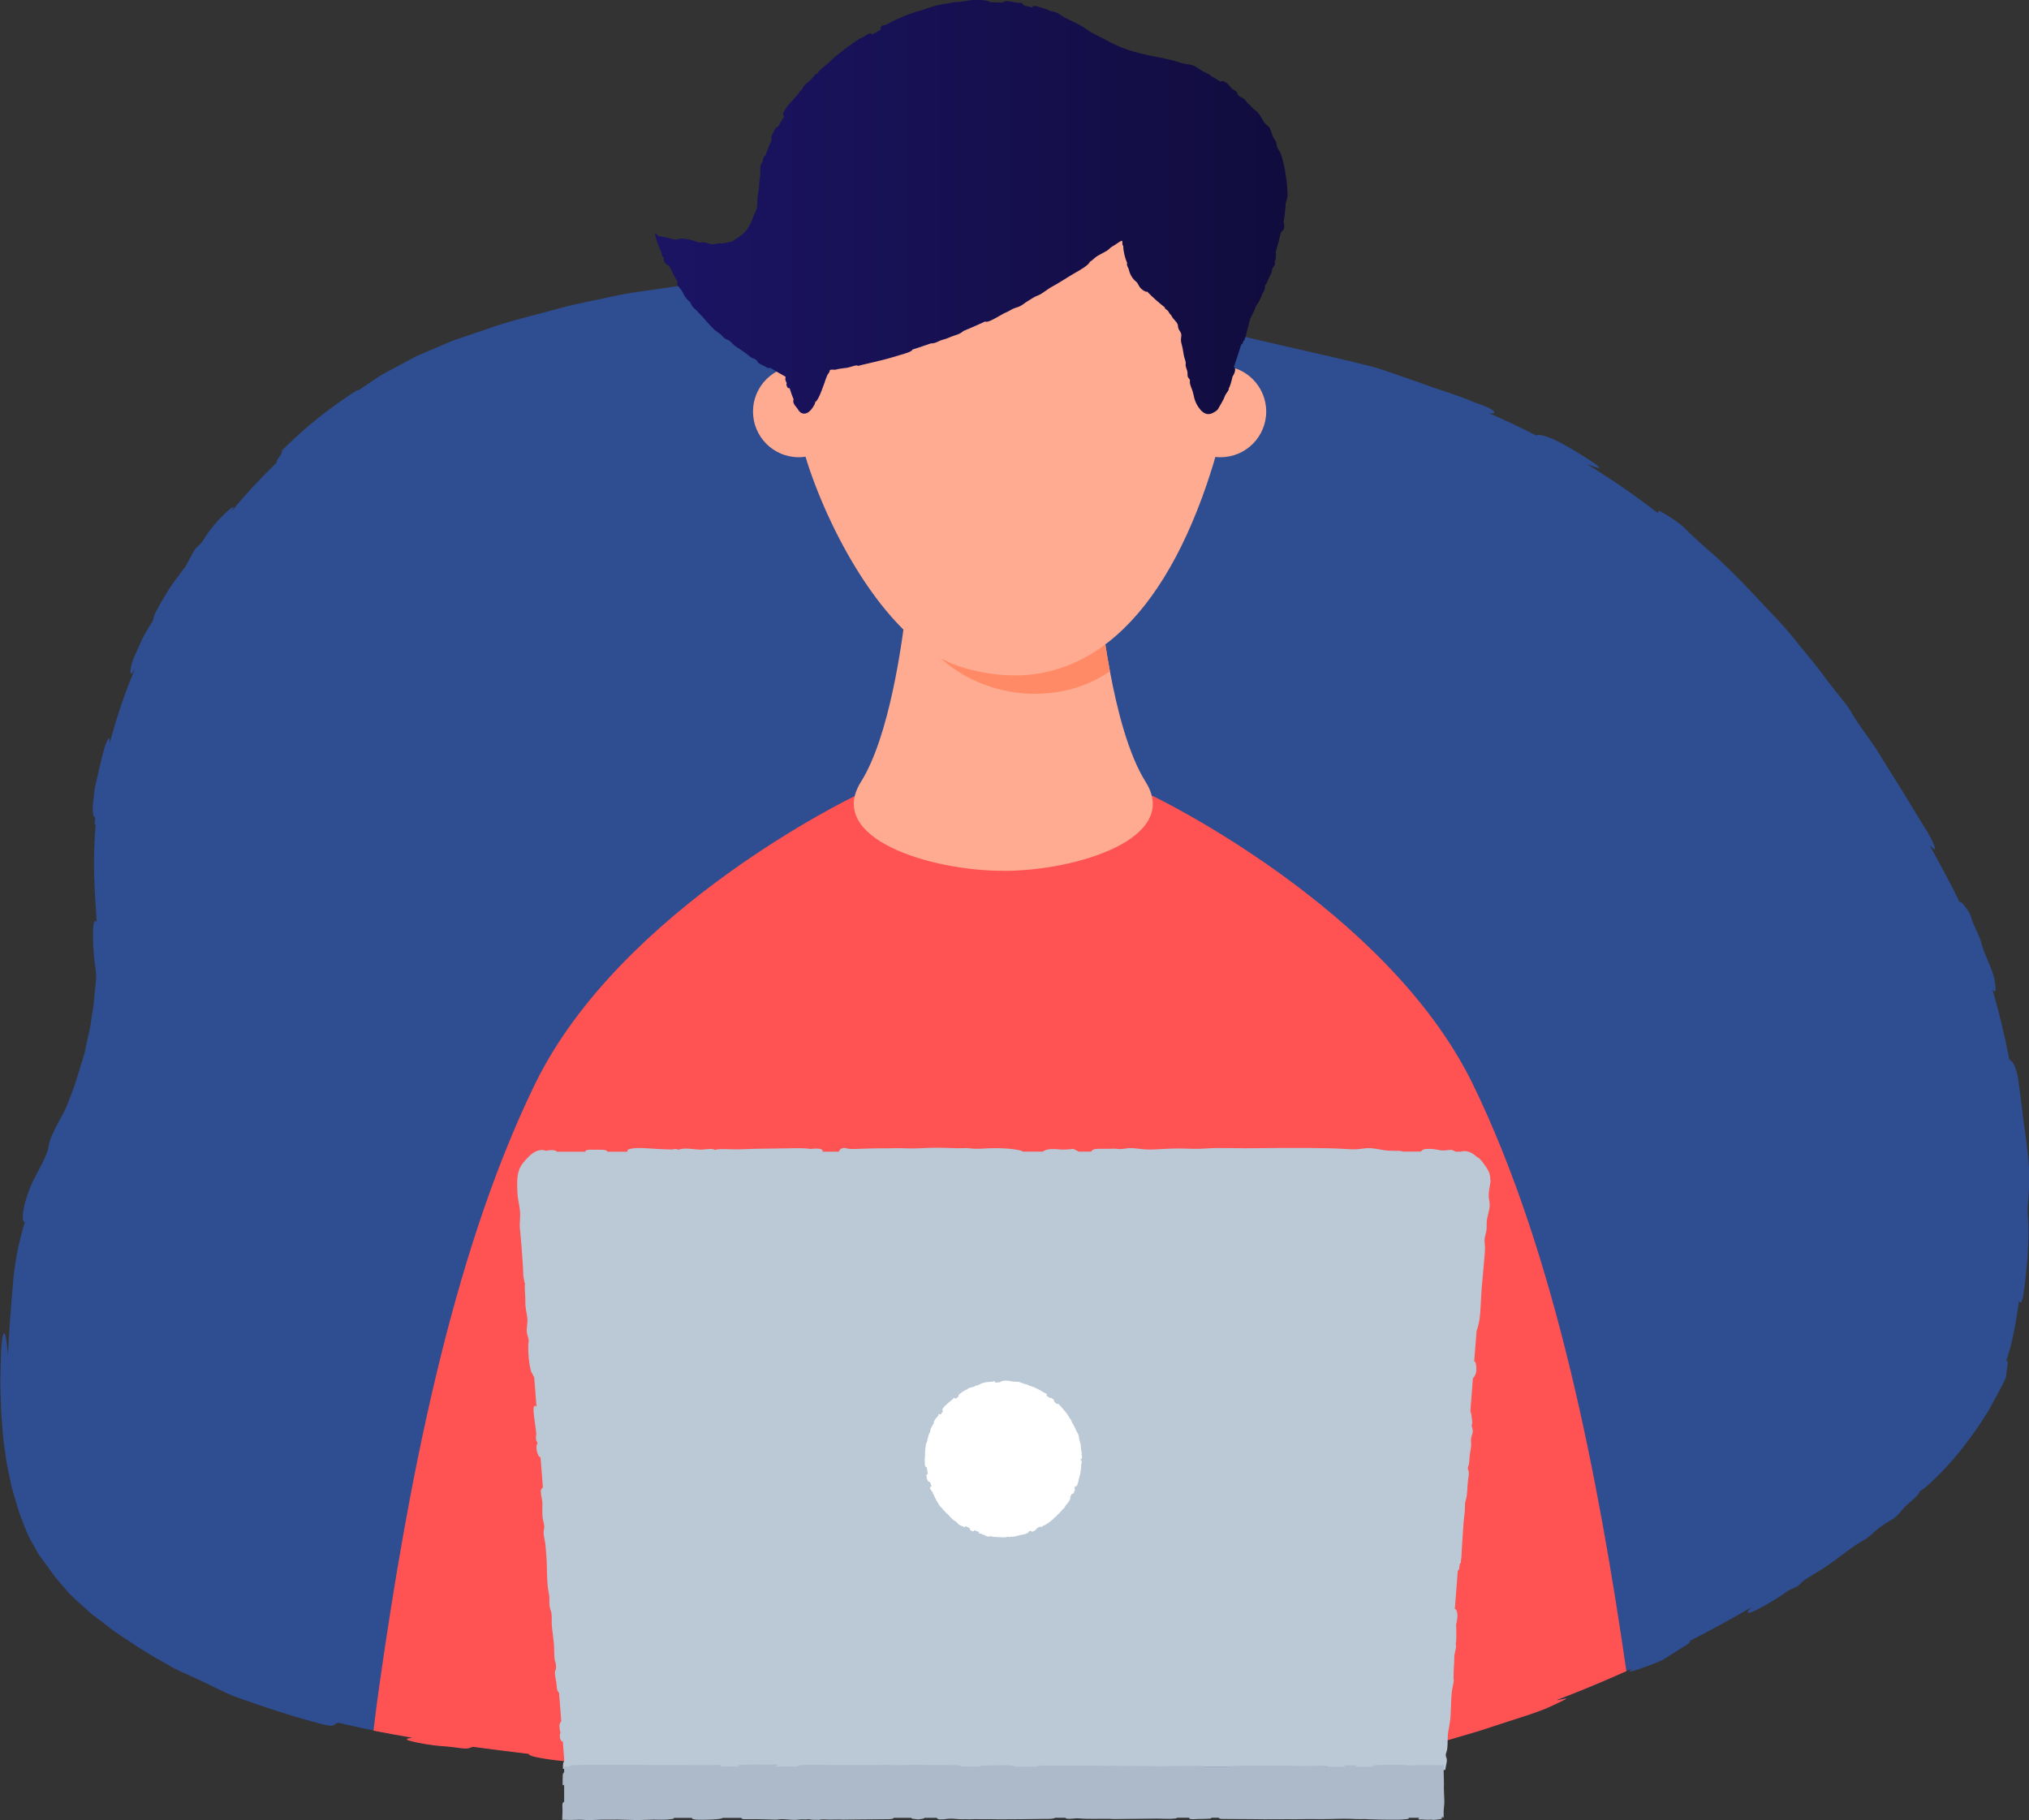 <?xml version="1.0" encoding="UTF-8"?>
<svg id="Layer_2" data-name="Layer 2" xmlns="http://www.w3.org/2000/svg" xmlns:xlink="http://www.w3.org/1999/xlink" viewBox="0 0 317.04 284.51">
  <rect x="0" y="0" width="317.04" height="284.51" fill="#333333" stroke="none"/>
  <defs>
    <style>
      .cls-1 {
        fill: #fff;
      }

      .cls-2 {
        fill: #ffab91;
      }

      .cls-3 {
        fill: #2f4d91;
      }

      .cls-4 {
        fill: #ff5252;
      }

      .cls-5 {
        fill: #bac9d5;
      }

      .cls-6 {
        fill: #acbac9;
      }

      .cls-7 {
        fill: #ff8a65;
      }

      .cls-8 {
        fill: url(#linear-gradient);
      }
    </style>
    <linearGradient id="linear-gradient" x1="102.37" y1="32.37" x2="201.2" y2="32.37" gradientUnits="userSpaceOnUse">
      <stop offset="0" stop-color="#1b1464"/>
      <stop offset="1" stop-color="#110c3d"/>
    </linearGradient>
  </defs>
  <g id="illustration">
    <g>
      <path class="cls-3" d="M316.83,188.49c-.02.93.05,1.84.1,2.76.08,1.74-.04,3.67-.14,5.61-.22,1.93-.35,3.89-.65,5.64-.06.39-.27,1-.37,1.05-.11.06-.2-.04-.29-.24-.3,2.16-.65,4.27-1.11,6.28-.25,1.07-.55,2.12-.9,3.16.2-.13.32-.02.2.72-.11.66-.16,1.23-.25,1.85-.26.64-2.61,5.16-3.32,6.11-.61,1.04-2.7,4.09-4.97,6.73-2.3,2.62-4.73,4.84-5.23,4.93.23-.04-.15.49-.6.92-.45.44-.94.83-1.41,1.26-.91.81-1.16,1.61-2.43,2.33-1.12.61-2.12,1.33-3.19,2.36-.22.2-.63.51-.84.62-1.83.98-3.92,2.76-5.87,4.09-1.12.78-2.46,1.52-3.5,2.21-1.04.71-.44.78-2.23,1.51-.23.1-.7.4-.98.61-1.3.95-6.13,3.84-5.74,2.87.07-.17.3-.41.6-.69-3.19,1.85-6.43,3.63-9.74,5.31.08.04.13.08.09.16-.03.07-.15.19-.31.29-1.34.84-2.69,1.69-4,2.52-1.01.45-1.89.77-2.71,1.07-2.39.85-2.82.97-2.06.26-.28.13-.57.26-.85.38-3.56,1.6-7.17,3.1-10.81,4.49-.12.1.32.02.72-.09.54-.13,1.17-.28.15.2-1.23.56-2.37,1.17-3.78,1.67-1.57.57-3.18,1.08-4.79,1.59l-4.44,1.45c-1.49.44-2.98.88-4.46,1.32-.85.26-1.94.55-2.27.45-.25-.08.13-.33.54-.57-.23.07-.46.14-.7.2-.07.02-.13.03-.2.05-.82.62-4.74,1.63-6.28,1.94-1.67.33-3.49.91-5.1,1.2-.75.13-1.43.16-1.69.07-.46.1-.93.2-1.39.31-1.59.34-3.18.67-4.77.99-.84.17-1.69.34-2.53.5,0,0,.02.01.03.02.07.03-.26.21-.49.27-.87.22-1.76.43-2.66.61-.55.11-1.41.16-1.64.26-1.34.59-3.03.63-4.53.87-2.65.41-5.32.75-7.98,1.12-.58.08-1.2.16-1.73.19-1.11.07-1.73.02-1.92-.1-2.3.26-4.6.51-6.9.71-.4.24-1.3.48-2.62.66-1.72.22-3.41.56-5.27.72-2.92.04-5.83.05-8.74.12-1.76.03-3.53.14-5.29.15l-5.3-.13c-2.98-.12-5.95-.24-8.93-.36-1.62-.16-3.56-.39-4.81-.34-2.43.1-4.74-.92-6.92-.54-2.57-.15-5.1-.67-7.65-1.06-2.18-.36-4.35-.74-6.48-1.16-1.56-.3-2.35-.45-3.31-.59-.54-.08-1.14-.15-1.96-.25-.9-.11-1.84-.33-2.78-.54-.8-.17-1.6-.34-2.38-.43-.97-.12-1.64-.1-2.76-.27-1.22-.17-2.35-.44-3.59-.57-2.12-.22-3.54-.38-4.95-.93-1.85,0-5.21-.38-7.17-.82-.69-.15-.95-.32-.95-.46-2.92-.36-5.84-.72-8.75-1.11-.01,0-.03,0-.05.01-.86.35-.79.35-3.17.03-.92-.12-1.84-.15-2.77-.26-.89-.12-1.84-.26-2.69-.44-1.9-.41-2.03-.55-.91-.74.04,0,.09-.01.13-.02-2.03-.34-4.05-.71-6.06-1.11-1.87-.37-3.73-.77-5.58-1.21-.18.09-.39.17-.49.28-.26.31-.95.24-2.63-.22-4.43-1.16-8.75-2.64-13.08-4.17-1.6-.65-2.93-1.37-4.44-2.07-1.75-.9-3.18-1.43-4.92-2.29-2.06-1.16-3.93-2.23-5.66-3.33-1.69-1.17-3.39-2.14-4.9-3.39-.99-.8-2.07-1.49-3-2.37-.94-.86-1.92-1.69-2.82-2.6-.8-.89-1.53-1.77-2.26-2.62-.68-.89-1.27-1.83-1.97-2.71l-.49-.66-.42-.72c-.27-.49-.55-.98-.82-1.48-.59-.98-.97-2.05-1.36-3.09-.67-1.54-1.04-3.17-1.54-4.76-.26-.79-.36-1.62-.55-2.42-.15-.81-.38-1.62-.48-2.44-.18-1.46-.45-2.91-.55-4.37-.09-1.46-.26-2.92-.28-4.39-.02-1.34-.11-2.79-.08-4.13.02-.67.07-2.38.11-3.94.08-1.55.25-2.94.44-2.98.16-.03.27.45.35.95.11.71.21,1.51.29,2.36.17-3.6.46-7.44.82-11.58.28-3.18.94-6.19,1.81-9.12-.03,0-.06.01-.08,0-.48-.21-.21-2.32.54-4.37.1-.28.2-.55.3-.81.78-2.05,1.75-3.32,2.53-5.22.46-1.05.33-1.44.65-2.36.44-1.25,1.29-2.83,1.86-3.84.66-1.15,1.03-2.21,1.47-3.37.57-1.44,1-2.91,1.44-4.38.21-.74.47-1.46.65-2.2l.48-2.24.34-1.48c.09-.5.15-1,.23-1.5.13-1.01.36-2,.41-3.01.07-1.22.44-3.27.28-4.45-.04-.44-.12-.79-.18-1.2-.21-1.58-.52-6.46.05-6.62.09-.03.18.06.26.21-.15-2.19-.3-4.51-.39-7.08-.1-2.75,0-5.5.23-8.24-.02.03-.03.05-.05.08-.1.17-.14-.46-.06-.79.15-.65-.22-.05-.33-1.19-.09-1.02.23-2.97.3-3.74.62-2.61,1.02-4.61,1.56-6.45.6-1.67.81-1.75.78-.56,1.03-3.96,2.35-7.87,3.95-11.68-.23.33-.5.81-.61.81-.28,0,0-1.61.49-2.64l1.29-2.89c.05-.1.11-.2.16-.3.44-.73.82-1.46,1.31-2.2.4-.66.08-.62.62-1.65.65-1.23,1.31-2.36,1.99-3.45.68-1.08,1.48-2.05,2.22-3.1.13-.18.31-.34.39-.48.47-.85.93-1.71,1.38-2.54.48-.81.81-.58,1.54-1.82.98-1.59,2.39-3.23,3.72-4.37,1.02-.92,1.12-.8.48.15,2.3-2.76,4.74-5.38,7.28-7.84-.1.07-.17.02-.14-.07.15-.45,1.2-1.59.74-1.58,0,0,.57-.59.9-.9,3.3-3.23,6.86-6.01,10.79-8.55l.53-.16c1.25-.85,2.49-1.76,3.82-2.53,1.36-.73,2.72-1.46,4.08-2.19.91-.52,1.88-.91,2.85-1.32l2.89-1.23c.96-.44,1.95-.74,2.94-1.08l2.95-1c3.97-1.47,8.39-2.42,12.46-3.58,2.06-.53,4.07-.89,6.06-1.33,1.99-.43,3.99-.87,6.11-1.13l4.29-.61,2.14-.3,2.15-.2c2.08-.2,4.2-.6,6.24-.75.8-.07,1.08-.18.94.07-.01.02.49.07.62.04.49-.07,1.03-.25,1.33-.04.38.26,1.05.2,1.84.04,1.26-.25,2.33-.22,3.59-.12.49.03,1.62.15,2.28-.09,1.22-.49,3.95-.33,5.92-.21,2.23.08,4.33.39,6.42.53,2.08.18,4.15.18,6.31.2.86,0,2.74.37,2.12.57-.31.1-.66.18-1.04.25,4.43.36,8.85.85,13.28,1.46.13-.21.51-.39,1.06-.41,1.4-.05,3.58.39,5.2.57,2.61.3,5.26.86,7.86,1.29,1.79.28,3.63.6,5.47.95,1.84.39,3.68.84,5.48,1.31,3.47.89,7.72,1.9,11.33,2.74l7.07,1.63c4.15.96,8.26,1.86,12.4,2.93,1.56.46,3.17,1.03,4.74,1.59.79.27,1.57.54,2.34.81.77.26,1.5.57,2.23.8,2.08.7,3.66,1.18,5.77,2.03,1.15.54,3.17,1.05,3.71,1.71.22.27-.07.34-.55.29-.09-.01-.2-.04-.29-.05,2.54,1.1,5.03,2.27,7.45,3.52.23-.17.87-.11,1.88.27,1.71.52,6,3.22,7.3,4.14.77.58.98.82.15.56-.44-.14-.94-.33-1.41-.5,3.87,2.37,7.58,4.93,11.14,7.69-.07-.23-.03-.38.19-.36.33.05,3.22,1.88,3.95,2.68,1.02,1.04,2.11,2.03,3.22,3.02l1.69,1.46,1.62,1.54c2.06,1.99,4.01,4.04,5.9,6.09,1.82,1.87,3.61,3.8,5.23,5.87l2.49,3.05c.84,1.01,1.58,2.09,2.39,3.13,1.25,1.68,2.89,3.43,3.7,4.97.72,1.31,3.05,4.33,3.99,5.86,1.14,1.87,2.44,3.97,3.76,6.04,1.28,2.1,2.53,4.22,3.69,6.05.47.75.94,1.63,1.28,2.43.14.31.17.8.05.69-.24-.19-.48-.39-.72-.6,1.23,2.21,2.44,4.45,3.62,6.73.38.73.74,1.52,1.11,2.29.01-.11.03-.19.07-.22.12-.11,1.47,1.61,1.61,2.25.42,1.59,1.36,2.85,1.77,4.59.32,1.21,1.28,3.02,1.76,4.64.24.78.37,1.83.35,2.38-.02.28-.26.11-.48-.14,1.03,3.53,1.9,7.22,2.64,10.99.48.04,1.07,1.2,1.36,2.92.26,1.95.54,3.89.74,5.84.24,1.94.57,3.89.75,5.85.22,1.81.31,3.62.2,5.39-.05.92-.13,1.78-.17,2.77Z"/>
      <path class="cls-4" d="M244.04,265.58c-.4.1-.84.19-.72.09,3.64-1.39,7.25-2.89,10.81-4.49-4.27-29.39-10.92-64.95-24.02-91.79-13.42-27.49-49.93-44.96-49.97-44.98h0s-46.56,0-46.56,0h0c-.08.04-36.56,17.51-49.97,44.99-13.42,27.51-20.08,64.18-24.33,93.98-.37,2.58-.67,4.94-.92,7.1,2.01.4,4.03.77,6.06,1.11-.04,0-.09.01-.13.02-1.13.19-1,.33.91.74.85.18,1.8.32,2.69.44.93.11,1.84.14,2.77.26,2.38.31,2.3.32,3.17-.03.01,0,.03,0,.05-.01,2.92.39,5.83.76,8.75,1.11,0,.14.26.3.95.46,1.96.44,5.32.82,7.17.82,1.41.55,2.83.71,4.95.93,1.25.13,2.37.4,3.59.57,1.13.16,1.79.15,2.76.27.79.09,1.59.26,2.38.43-.3-1.82-.52-3.69-.64-5.57l106.22-4.67c.12,2.72-.04,5.45-.38,8.12.46-.1.93-.2,1.39-.31.26.1.94.07,1.69-.07,1.62-.29,3.43-.87,5.1-1.2,1.54-.31,5.46-1.32,6.28-1.94.07-.02.13-.03.2-.05.23-.06.46-.14.7-.2-.41.24-.79.49-.54.57.33.1,1.42-.2,2.27-.45,1.48-.44,2.97-.88,4.46-1.32l4.44-1.45c1.61-.51,3.22-1.02,4.79-1.59,1.41-.49,2.56-1.1,3.78-1.67,1.02-.47.39-.33-.15-.2Z"/>
      <path class="cls-2" d="M156.77,136.1c-11.46,0-27.79-5.07-22.24-13.91,4.4-6.99,6.42-21.51,7.07-27.24.17-1.52.25-2.42.25-2.42l14.92-2.59,14.92,2.59s.48,5.7,1.74,12.39c1.14,6.12,2.92,13.06,5.58,17.28,5.55,8.84-10.78,13.91-22.24,13.91Z"/>
      <path class="cls-7" d="M173.43,104.91c-9.5,6.61-24.52,3.75-30.43-7.11-.51-.93-.97-1.89-1.4-2.86.17-1.52.25-2.42.25-2.42l14.92-2.59,14.92,2.59s.48,5.7,1.74,12.39Z"/>
      <g>
        <path class="cls-5" d="M232.86,184.42c0-.17,0-.33-.02-.5-.03-.16-.06-.33-.1-.49-.16-.46-.38-.85-.66-1.21-.4-.54-.65-1.03-1.2-1.34-.12-.07-.26-.19-.41-.31-.14-.13-.3-.24-.43-.31-.7-.39-1.36-.44-1.81-.25-.13-.01-.26-.02-.39-.02h-.36c-.11-.05-.24-.11-.39-.17-.08-.03-.14-.08-.23-.09-.47-.06-.98.11-1.5.07-.57-.04-1.08-.2-1.66-.23-.42-.02-1.13-.06-1.45.18-.1.08-.18.16-.25.23h-2.83c-.08-.04-.19-.07-.3-.09-.3-.05-.62-.03-.94-.03-.88.01-1.61-.07-2.39-.22-.9-.17-1.61-.27-2.55-.13-.86.13-1.37.14-2.29.09-2.01-.13-4.09-.17-6.13-.18-1.6,0-3.18-.01-4.78,0-1.78.02-3.57.04-5.35.04-1.47,0-2.95-.05-4.42-.03-1.17.01-2.34.15-3.51.12-1.11-.02-2.17-.08-3.29-.04-.48.02-.95.04-1.43.06-.93.05-1.93.13-2.86.07-.91-.06-1.79-.26-2.73-.18-.31.03-.6.09-.91.12-.51.05-.91-.09-1.4-.05-.49.04-2.12,0-2.59.03-.43.03-.75.24-.78.43h-1.99c-.06-.06-.16-.11-.27-.15-.16-.06-.32-.21-.52-.25-.37-.06-.2.01-.54.03-.61.03-1.02.09-1.67.02-.78-.08-1.64-.11-2.26.15-.14.06-.24.13-.31.2h-3.19s0-.01,0-.02c-.04-.1-.27-.16-.48-.2-1.29-.27-2.64-.33-4.06-.32-1.05,0-2.57.18-3.54.04-.8-.11-1.32-.02-2.11-.03-1.15-.02-2.29-.09-3.45-.08-1.61.02-3.07.17-4.69.09-.97-.05-1.99,0-2.98,0-1.63-.02-3.26.06-4.89.1-.39.01-.79.02-1.14-.06-.17-.04-.32-.09-.51-.1-.32,0-.53.13-.65.26-.07.08-.13.15-.16.23,0,.03-.01.06-.01.09h-2.63c.09-.08.11-.18.03-.26-.26-.27-1.18-.25-1.84-.16-.9-.14-1.89-.13-2.84-.11l-6.07.09c-1.02.02-2.11.11-3.12.08-.16,0-3.07-.15-2.83.14-.13-.15-.56-.21-.94-.2-.38.01-.73.08-1.11.1-.65.03-1.29-.08-1.94-.13s-1.41-.04-1.83.17c-.09-.13-.54-.18-.77-.08-.14.06-2-.04-2.29-.05-1.32-.05-3.75-.37-4.77.09-.13.06-.15.19-.09.33h-3.16s0,0,0,0c-.04-.43-1.43-.28-2.07-.31-.55-.02-1.08-.03-1.31.14-.06.04-.06.11-.04.17h-4.48s-.01-.04-.03-.06c-.11-.13-.38-.18-.69-.19-.31-.01-.69.03-.99.1-.32-.14-.79-.18-1.31,0-.35.13-.67.32-.95.55-.08.07-.16.13-.23.19-.06.06-.12.12-.18.18-.11.11-.21.21-.3.31-.19.2-.38.4-.64.74-.46.59-.72,1.3-.81,2.05-.07.57-.06,1.16-.05,1.68.01.54.03,1.08.1,1.62.13.93.34,1.66.36,2.65.01.72-.11,1.37-.05,2.1.08.99.2,1.98.26,2.88.1,1.51.24,3.03.28,4.54,0,.1.21,1.52.28,1.18-.15.68.07,2.06.04,2.9-.03,1.05.21,1.64.31,2.61.08.82-.17,1.46-.07,2.28.06.42.22.68.27,1.06.02.16,0,.3-.02.45-.11.81,0,2.51.16,3.38.12.63.21,1.32.52,1.61.05.37.12.37.2.31l.37,4.75s-.04-.05-.05-.06c-.97-.8.1,3.65,0,4.47-.05.4-.09.82.16,1.11.02.02.03.2.02.22-.17.25-.15.61-.1,1.07.14.59.31,1.02.6,1.09l.37,4.7c-.11.08-.21.19-.28.35-.17.37.18,1.52.2,2.05.02.76-.06,1.58.03,2.31.05.43.3,1.13.26,1.54-.01.17-.05.32-.07.48-.09.67.09,1.15.19,1.77.11.68.14,1.45.2,2.14.18,1.99,0,4.15.42,6.07.13.61.02,1.14.08,1.72.05.5.19.69.29,1.15.08.4.05.93.06,1.33v.35c.02.55.08,1.05.16,1.59l.18,1.59c.06.58.02,2.17.15,2.62.16.37.23.94.16,1.38-.4.43.09,1.74.11,2.44.02.73.19,1.09.38,1.19l.35,4.48c-.13.14-.25.35-.29.59.01.14.02.45.06.75.03.24.19.45.01.69-.01.02-.02.07-.01.15,0,0,0-.02,0-.03h0s0,.03,0,.03c0,.19.04.54.1.67.11.26.24.33.37.3l.23,2.97c-.05.12-.1.23-.14.35-.05.16-.08.4-.07.7,0,.09,0,.18,0,.26.34,0,.67-.01.95-.03.21-.02.41-.05.63-.05.47,0,1.08.15,1.59.19,1.18.08,2.44-.02,3.57-.1.21-.02.43-.07.49-.16.67.32,3.43.07,4.36.06,1-.01,2.13-.11,3.12-.07.38.02.68.17,1.06.17.31,0,.61-.1.87-.12.54-.06.91.18,1.58.12.86-.08,1.79.04,2.68.04.79,0,1.5-.11,2.26-.11.26,0,.54.08.51.19,0-.03.45-.04,1.12-.05.67,0,1.57,0,2.49,0,1.84,0,3.75,0,4.08,0,1.52-.03,3.11-.03,4.58-.05.7-.01,1.55.02,2.01-.25.05-.03.09-.06.12-.09h4.81c.3.1.7.17,1.05.18.66,0,1.08-.05,1.69-.08.31-.01.67.04.99.06.84.04,1.65-.03,2.49.01.58.03,1.16.06,1.73.01.22-.02.6-.09.94-.18h5.95c.22.52,3.2.24,3.96.23.61-.01,1.23-.07,1.84-.03.71.05,1.06-.01,1.77,0,.61,0,1.19.14,1.8.18.81.05,1.72-.13,2.54-.14.68-.01,1.95-.11,2.59-.02.88.13,1.75.04,2.62.02.55-.01,1.1-.08,1.63-.06,2.38.1,4.73.02,7.14.14.9.05,4.24.27,4.59-.23-.11.16,1.51-.02,1.65-.02.56-.03,1.15.02,1.75.08.59.06,1.18.13,1.75.16.45.02.83-.07,1.26-.08.42,0,.74.05,1.14.05.95,0,2.03-.02,3-.04.25,0,1.52-.04,1.35-.22h4.57s0,0,0,.01c.11.16.58.2.97.2.67,0,.98.13,1.58.21.85.11,1.8.1,2.61-.07.47-.1,1.01.06,1.53.11.12.01.24.02.36.01.55-.02,1.49-.16,1.73-.39.03-.03.04-.05.04-.08h5.98c.07.08.22.14.45.14.25,0,.5-.04.75-.02.21.02.39.08.58.12.36.07.67,0,1.06.07.97.19,1.96-.21,2.81-.05.32.06.62.16.97.17.48,0,.89-.16,1.37-.17.41-.01.79.09,1.14.18.61.16,1.12.13,1.79.08.92-.07,1.81-.03,2.74-.02.65,0,1.56-.21,2.13-.03.31.1.68.09,1.05.05l.28-.03c.1,0,.16-.02.35-.02.31-.01.61-.02.92,0,.02-.13.04-.26.07-.39.06-.28.14-.75.17-.89.03-.2.03-.41-.04-.59-.05-.15-.13-.31-.11-.53.01-.17.07-.31.12-.45.23-.72.13-1.62.19-2.44,0-.04,0-.08,0-.12h0c.05-.6.18-1.15.28-1.72.35-1.94.09-4.11.51-6.01.09-.39.2-.86.11-1.19.02-.7.01-1.42.08-2.11.05-.5,0-1.04.06-1.52.06-.45.43-1.49.16-1.78.2.21.13-2.73.1-2.97.16-.7.31-1.42.12-2.07-.06-.2-.15-.36-.26-.38,0,0-.02,0-.03,0-.01,0-.02.01-.03.01l.47-6.03s.05.02.07,0c.08-.05.13-.24.16-.41.02-.18.03-.36.07-.53.04-.17.13-.31.2-.25l-.03-.26s.09-.6.1-.7c.02-.25.02-.53.03-.79l.13-2.05c.08-1.36.17-2.74.34-4.09.04-.34.04-.69.05-1.04.01-.28-.01-.27.03-.54.03-.19.13-.4.17-.59.19-.89.16-1.88.27-2.8.07-.57.2-1.04.08-1.54-.09-.37-.2-.24,0-.8.17-.48.12-1.14.2-1.69.09-.6.24-1.21.21-1.83,0-.22-.04-.43-.02-.65.04-.44.25-.76.28-1.19.02-.38-.2-.66-.16-.96.05-.29.09-.43.07-.51-.09-.67-.1-1.27-.29-1.69l.4-5.14s.04-.03.05-.05c.49-.57.57-1.08.42-2.14-.05-.34-.15-.41-.27-.45l.37-4.74c.22-.54.44-1.63.48-1.94.15-1.23.17-2.48.25-3.72.1-1.75.31-3.47.44-5.22.05-.67.14-1.4.15-2.07,0-.45-.08-.8-.07-1.25,0-.58.19-.91.28-1.42.07-.4.04-.89.05-1.29.01-1.03.57-2.08.46-3.08-.03-.3-.1-.56-.13-.86-.05-.58.04-1.17.15-1.78.06-.29.11-.62.13-.96Z"/>
        <path class="cls-6" d="M225.69,281.55c-.01-.71-.08-1.39-.08-2.11,0-.28.02-.56.01-.87-.01-.4-.02-.8-.03-1.2,0-.2,0-.4-.01-.6,0-.28,0-.56,0-.84v-.04s-1.48-.02-1.48-.02c-.41,0-.82,0-1.23,0-.35,0-.69-.03-1.02-.02-.42.01-.83.08-1.26.08-.49,0-.87-.05-1.34-.08-.4-.03-.87-.02-1.28-.03-.74-.01-1.49,0-2.23.03-.24.01-.49.03-.73.04-.11,0-.23.02-.32.04-.33.07-.25.14-.02.2h-2.89s.02-.08.06-.11c.03-.15.04-.15-.43-.12-.25.02-.54.04-.75.01-.31-.04-.43.03-.57.08-.05.02,0,.09.08.14h-3.13c.08-.03.14-.07.19-.13-.3-.05-.86-.07-1.19-.04-.75.06-1.04-.04-1.77.06-.02,0-1.17-.01-1.2-.01-.73-.02-1.53-.04-2.25-.06-1.7-.03-2.29.02-4,.01-.91,0-2.22,0-3.13.01-.53,0-1.05.05-1.57.08-.12,0-.25.04-.29.08h-3.68c-.03-.05-.13-.1-.27-.13-.32-.06-.94,0-1.29,0-1.52.04-3.06-.02-4.56.05-.61.03-1.25,0-1.87-.02-.84-.02-1.69,0-2.53-.02-1.01-.02-2.03,0-3.05,0-.24,0-.47-.06-.71-.06-.27,0-.54.05-.81.06-.34,0-.69-.03-1.03-.04-1.26-.05-2.52.01-3.79,0h-1.42c-.67-.02-1.33-.02-2-.03-.59,0-1.23.05-1.81-.02-.19-.02-.46.03-.68.05-.18.02-.23.1-.17.15h-3.64s-.04-.07-.11-.1c-.35-.14-.89-.13-1.37-.13-.67,0-1.33,0-2,.03-.46.01-1.15,0-1.58.04-.19.02-.34.09-.3.15h-2.78s-.04-.02-.09-.04c-.3-.09-.51-.23-1.01-.21-.84.04-1.65-.04-2.48-.01-.34.01-.69.01-1.03.01-.47,0-.94,0-1.4-.02-1.22-.06-2.45,0-3.68.04-.74.03-1.52-.05-2.26-.06-.73,0-1.44.09-2.17.03-.26-.02-.55,0-.82,0-1.63,0-3.27,0-4.9,0-1.69.02-3.46-.08-5.14.01-.19.01-.39.02-.55.06-.16.04-.28.11-.25.17h0s-3.62,0-3.62,0c.31-.07.59-.17.48-.26-.11-.09-.69-.04-.91-.04h-2.26s0-.02,0-.02c0,0-.13,0-.33.01-.2,0-.46,0-.74.01-.54,0-1.11.01-1.2.01-.33,0-.45.07-.67.11-.04,0-.07.04-.05.05.04.05.15.09.27.13h-2.92c.07-.05.08-.11.02-.16-.21-.17-1.23-.06-1.63-.06-1.25,0-2.49,0-3.74-.01-1.25,0-2.5,0-3.76,0-1.37-.02-2.74-.01-4.11-.02h-2.67c-.44,0-.87-.01-1.31-.01-1.19.02-2.3-.07-3.5.01-.75-.07-1.48.06-2.23.04-.25,0-.52.03-.66.12-.03.02-.06.06-.03.08.01,0,.02,0,.03.01h-.91v.91s-.06.02-.08.04c-.06.05-.13.24-.14.39-.02.48-.02.97-.02,1.46,0,.03.01.08.02.1.04.07.13.03.22-.07v2.73c-.13-.1-.3.15-.28.59.02.32.02.63.02.94-.01.41-.03.82-.04,1.23h.13c.64.02.82.03,1.2.03.35,0,.71-.01,1.04-.03.46-.03.99.02,1.42.04.56.02,1.05,0,1.61-.03.62-.04,1.25-.04,1.88-.03.02,0,.04,0,.06,0,1.79-.06,3.6.12,5.41.04.58-.02,1.16-.04,1.54-.05,1.2.03,1.88.05,2.83-.08.13-.02.36-.06.35-.08-.02-.03-.04-.06-.06-.1h2.87s-.01.04-.01.06c.01.31,1.91.22,2.5.21.56-.01,1.23-.04,1.76-.11.23-.03.44-.08.56-.16h2.9s.05.05.05.07c.02.08.15.13.38.13.74,0,1.48,0,2.22,0,.56-.01,1.06.05,1.59.04.54,0,1.08.07,1.62-.01.87-.13,2.03.18,2.98.04.56-.09,1.13.02,1.67-.06.05,0,.13,0,.18.02.43.12.96.02,1.42.08.41-.14,1.15-.06,1.63-.05.61.02,1.39-.04,1.96,0,.17.01.35.02.52,0l6.62-.06c.23,0,.47,0,.67-.04.18-.03.3-.1.28-.17h2.74c.03.07.16.15.32.16h.06c.36.02.5.12.94.06.29-.04.76-.09.76-.22h1.92c.04.09.15.18.28.21.22.05.52.05.78.02s.51-.07.77-.09c.68-.06,1.5.1,2.22.08.27,0,.52-.03.83,0,.36.03.79-.02,1.19-.02.45,0,.91.03,1.36.01.79-.02,1.56.02,2.34.02,2.33,0,4.67-.03,7.01-.06h.64c.28-.01.56-.02.8-.07.13-.03.23-.07.29-.11h1.6s0,.03.02.04c.1.15.58.13.91.11.38-.02.78-.09,1.12-.06,1.47.14,3.2.05,4.71.07.26,0,.51.04.77.04,2.28-.02,4.55-.05,6.83-.07.9,0,2,.1,2.86-.03.12-.02.22-.06.21-.11h1.94c-.1.09-.04.19.3.23.29.03.72-.02,1.03-.03.26,0,.51,0,.77-.01.33,0,.66-.02.99-.04.11,0,.23-.01.29-.04.07-.03.06-.07.01-.11h1.21s0,.04,0,.05c.1.18.71.15,1.13.15,1.2,0,2.41.01,3.62.02,1.56.02,3.12.04,4.68.02.83,0,1.65-.02,2.48,0,.74.01,1.47-.04,2.22-.03,1.08.01,2.12.03,3.2,0,1.12-.03,2.24-.07,3.36-.03.48.02.96.06,1.43.04.51-.02.99,0,1.48.03,1.02.04,2.04.05,3.07.06.89,0,1.85.03,2.69-.09.14-.02.29-.05.33-.1.04-.04-.01-.08-.09-.11h1.73c-.05.05-.1.1-.15.14-.02.1.09.14.31.13.56-.02,1.1.09,1.66.02.37.07.73.02,1.07-.02.72-.08.83-.12.45-.27h.22v-.25c.02.06.05.12.08.17.16.24.18-.09.16-.47-.04-.66.12-1.38.11-2.06Z"/>
        <path class="cls-1" d="M169.02,228.48c.02-.11-.05-.16-.1-.25-.03-.05-.05-.09-.09-.13,0,0-.02,0-.03-.02,0,0,0-.02,0-.02,0-.02,0-.04,0-.05.08.06.16.08.22-.02.08-.12.06-.28.04-.42-.01-.06-.05-.13-.06-.19,0-.08.03-.17.02-.25,0-.11-.03-.22-.05-.32-.03-.11-.05-.21-.04-.32.01-.08-.02-.15-.03-.23-.02-.17-.02-.34-.05-.51-.04-.29-.17-.55-.22-.84-.05-.25-.04-.51-.15-.74-.12-.27-.31-.5-.4-.78-.04-.14-.15-.26-.19-.41-.05-.15-.16-.29-.24-.43-.07-.12-.16-.23-.19-.36-.05-.24-.19-.36-.32-.57-.11-.17-.23-.34-.33-.52-.14-.29-.41-.49-.59-.75-.17-.22-.36-.42-.54-.63-.1-.11-.22-.28-.38-.32-.05-.01-.13,0-.18.03-.15-.15-.31-.3-.48-.44.04-.01.09-.03.1-.07,0-.03,0-.07-.03-.09-.02-.02-.06-.03-.08-.05-.02-.01-.11-.18-.12-.17-.1.05-.1-.05-.15-.08-.06-.03-.2-.09-.27-.07-.02,0-.04.02-.05.03-.19-.14-.37-.28-.57-.41.02-.01.05-.03.07-.04.26-.16-.32-.34-.4-.38l-.26-.16-.27-.17c-.09-.05-.19-.1-.28-.15-.19-.1-.38-.19-.57-.28-.13-.06-.26-.12-.4-.16-.11-.03-.22-.11-.33-.12-.1-.01-.21-.04-.29-.1-.1-.07-.22-.12-.34-.15-.12-.02-.24-.04-.36-.09l-.58-.22c-.33-.15-.74-.09-1.08-.12-.14,0-.28-.04-.41-.07-.14-.02-.27-.05-.42-.07-.1-.01-.2-.03-.3-.03-.07,0-.13,0-.2.01-.22.02-.46.04-.66.14-.04.02-.1.06-.13.11-.26.01-.52.03-.77.06,0-.15-.08-.31-.21-.22-.15.11-.42.08-.6.1-.21.03-.43.03-.64.06-.11.01-.21.09-.32.1-.16,0-.33.06-.47.14-.1.06-.2.13-.31.16-.07.02-.15,0-.17.11,0,.02-.2,0-.22,0-.08.02-.16.06-.22.11-.15.13-.4.14-.59.19-.1.02-.18.06-.27.09-.05.02-.17.03-.19.07-.07.12-.1.15-.24.19-.12.03-.23.07-.33.14-.15.1-.35.18-.48.31-.05.05-.04.1-.11.12-.12.04-.24.12-.31.23-.05.07-.07.19-.02.26-.17.12-.33.24-.49.37-.07-.09-.21-.19-.3-.14-.03.02-.05.06-.05.1-.02.08-.1.11-.16.16-.19.18-.39.34-.6.5-.2.15-.38.36-.57.53-.12.11-.52.53-.32.73.02.03.05.04.07.04-.14.18-.28.36-.41.55-.05-.05-.14-.09-.22-.09-.11,0-.11.11-.13.19-.03.13-.11.22-.2.31-.21.22-.5.55-.5.88,0,.11-.11.22-.16.31l-.21.39c-.11.17-.18.38-.18.58,0,.08-.04.17-.09.24-.15.24-.22.53-.27.81-.04.17-.15.34-.09.51,0,0,0,.01,0,.02-.08.06-.13.14-.09.24-.21.1-.13.51-.19.68-.05.15-.06.27-.05.42,0,.16-.02.31-.04.46-.01.15.03.3.01.45-.02.21-.06.43-.05.65,0,.22,0,.44.01.65,0,.17.03.35.14.46.08.07.13.07.17.06.04.37.1.74.17,1.1,0,0,0,0,0,0-.08-.06-.23.07-.24.14-.02.08.06.18.06.26,0,.09-.02.24.02.32l.2.38s.04.04.06.05c.11.07.18.06.22.04.08.24.16.48.25.71-.07.01-.21.1-.24.15-.03.05-.01.11,0,.16.06.13.13.25.22.35.04.05.12.21.17.23.11.05,0,.13.05.19.03.04.04.09.07.14.04.06.09.11.11.18.1.3.29.58.42.87.02.05.06.1.1.15l.14.23c.1.18.2.37.36.51.08.07.15.14.21.22.03.05.07.1.11.15.1.1.15.21.27.3.09.06.1.05.16.18,0,0,0,.01.01.02.09.08.17.17.27.23.12.09.32.33.4.42.11.12.23.23.34.35.12.12.24.22.38.32.03.02.06.05.1.06.19.07.28.22.42.36.15.17.33.3.55.38.12.04.25.07.35.14.05.04.1.08.17.09.05,0,.16-.09.2-.16.24.13.48.26.72.37-.04.02-.08.04-.09.07,0,.01,0,.03,0,.04,0,.07.11.15.15.18.09.05.2.08.29.13.03.02.08.02.12.01.1-.01.12-.11.1-.19.26.11.52.2.79.29-.05.09-.06.19.03.22.11.04.22.04.33.07.1.03.18.1.28.14.11.04.23.04.33.12.14.09.3.16.47.17.16.01.32-.06.47-.05.05,0,.08.06.12.06.44.05.88.08,1.33.09.4.03.82.05,1.2-.08.02,0,.06.01.07.03.04.08.37-.04.46-.03.27.02.53-.04.79-.11.13-.03.26-.07.39-.1.13-.04.26-.07.39-.08.03,0,.05-.02.08-.02.32-.08.65-.1.92-.31.04-.03.07-.06.08-.11,0-.02,0-.04,0-.06.13-.05.26-.09.39-.14.02.02.05.04.06.07.06.12.12.1.2.05.05-.03.12-.05.18-.07.06-.03.12-.05.17-.09.09-.07.18-.16.26-.24.02-.03.05-.08.04-.11.18-.09.36-.18.53-.27.07.09.17.11.23.04.1-.12.31-.17.45-.25.18-.1.38-.19.54-.32l.28-.22c.06-.05.18-.1.21-.17.03-.06.16-.12.22-.17.09-.06.17-.14.22-.24.05-.09.18-.13.28-.19,0,0,0,0,.01-.02.17-.29.46-.45.68-.7.18-.19.28-.38.51-.54.12-.09.19-.25.26-.38.07-.13.16-.23.26-.34.12-.14.25-.29.34-.46.08-.13.15-.27.2-.41.02-.05.04-.1.02-.16-.01-.04-.03-.06-.05-.08.09-.16.18-.33.27-.49.07,0,.18-.02.2-.03.08-.05.13-.17.15-.25.04-.12.21-.39.1-.52-.02-.02-.04-.04-.06-.05.05-.13.1-.26.15-.39.02.03.05.05.09.05.06,0,.13,0,.16-.07.07-.2.15-.39.22-.59.03-.14.04-.28.07-.42.08-.31.21-.6.25-.91.05-.32.07-.64.12-.96.02-.12-.04-.22,0-.33.05-.2.07-.4.1-.6Z"/>
      </g>
      <g>
        <path class="cls-2" d="M182.64,48.2c-5.39-5.39-7.01-8.52-7.01-10.68s-18.63,17.69-51.76,20.92c0,0,0,.38.01,1.05.07,2.22.49,7.72,2.68,14.05,4.21,12.13,13.12,27.52,23.72,30.73,17.79,5.39,30.73-6.47,38.28-28.58,3.06-8.95,3.55-14.28,2.69-17.8-1.25-5.19-5.42-6.49-8.63-9.69Z"/>
        <g>
          <circle class="cls-2" cx="124.8" cy="64.32" r="7.14"/>
          <circle class="cls-2" cx="190.71" cy="64.32" r="7.14"/>
        </g>
        <path class="cls-8" d="M200.58,34.7c.16-.99.27-1.98.32-2.97.15-.35.28-.98.29-1.18,0-.78-.07-1.56-.16-2.32-.1-.54-.17-1.08-.24-1.62-.08-.54-.24-1.07-.37-1.6-.05-.2-.1-.42-.16-.63-.07-.21-.16-.41-.25-.6-.12-.26-.28-.42-.4-.68-.17-.32-.1-.58-.22-.89-.09-.24-.28-.48-.41-.7-.34-.54-.32-1.35-.81-1.78-.14-.13-.29-.22-.42-.36-.27-.25-.43-.59-.62-.93-.2-.32-.41-.66-.68-.94-.2-.2-.42-.35-.62-.52-.3-.27-.44-.56-.77-.76-.14-.09-.29-.35-.4-.48-.3-.34-.6-.56-.9-.62-.07-.06-.13-.12-.19-.18-.06-.05-.11-.1-.17-.15-.02-.07-.05-.16-.09-.26-.02-.05-.02-.11-.06-.15-.18-.23-.52-.32-.77-.54-.26-.24-.43-.54-.71-.78-.21-.16-.57-.44-.84-.38-.08.02-.15.04-.22.07-.51-.32-1.02-.62-1.53-.89-.03-.05-.07-.1-.12-.15-.15-.11-.34-.19-.52-.27-.5-.22-.88-.48-1.31-.75-.48-.33-.88-.57-1.48-.62-.55-.06-.85-.14-1.41-.31-.3-.1-.6-.19-.91-.28-.31-.07-.62-.15-.94-.22-.63-.14-1.25-.27-1.86-.38-.48-.09-.96-.18-1.43-.3-.47-.12-.95-.2-1.42-.34-1.05-.27-2.08-.62-3.08-1.05-.41-.19-.81-.38-1.22-.58-.4-.22-.79-.43-1.19-.64-.63-.34-1.3-.61-1.92-1-.57-.37-1.11-.76-1.71-1.1l-.8-.4c-.26-.13-.54-.26-.81-.39-.28-.12-.55-.24-.8-.4-.49-.3-.92-.69-1.51-.83-.19-.05-.38-.07-.57-.12-.31-.07-.51-.28-.81-.34-.3-.06-1.27-.4-1.56-.45-.27-.04-.5.08-.55.22-.4-.1-.8-.2-1.21-.28-.03-.05-.08-.11-.14-.15-.09-.06-.17-.2-.28-.25-.22-.09-.13,0-.34-.03-.38-.04-.64-.03-1.03-.15-.47-.11-1.02-.19-1.42-.02-.09.04-.16.09-.21.14-.65-.05-1.31-.08-1.97-.08,0,0,0-.01,0-.02-.03-.08-.17-.13-.3-.16-.81-.19-1.66-.24-2.54-.14-.33.03-.73.09-1.12.16-.39.08-.77.14-1.08.13-.51-.02-.82.1-1.31.19-.71.12-1.43.2-2.13.4-.98.24-1.81.64-2.8.87-.59.17-1.17.42-1.76.62-.95.37-1.88.8-2.77,1.28-.21.11-.44.23-.66.26-.11.02-.22.02-.32.07-.18.09-.25.25-.26.38-.01.07-.02.15,0,.21,0,.02.02.04.04.06-.49.25-.97.51-1.44.78.01-.09,0-.16-.09-.19-.25-.11-.73.2-1.06.47-.55.18-1.05.55-1.55.88-1.04.72-2.05,1.48-3.02,2.3-.5.39-.95.92-1.45,1.3-.1.04-1.49,1.21-1.22,1.28-.14-.03-.37.12-.54.29-.16.17-.27.37-.43.55-.26.31-.6.54-.91.8-.3.27-.6.65-.64.96-.12-.02-.33.17-.36.32-.03.09-.8.96-.92,1.1-.27.31-.69.74-1.02,1.19-.34.45-.63.91-.63,1.29,0,.1.08.16.19.19-.35.55-.68,1.12-.99,1.69,0,0,0,0,0,0-.32-.15-.62.68-.82,1.03-.16.31-.3.61-.23.79.02.05.06.07.12.07-.38.82-.72,1.66-1.01,2.5,0,.03-.02.06-.03.09-.02,0-.03-.01-.05,0-.22.06-.37.6-.36.99-.17.15-.32.39-.36.7-.03.21-.03.43-.03.64.02.51.03.65-.06,1.15-.08.43-.1.85-.12,1.29-.03.67-.23,1.32-.26,1.98-.03.57.03,1.05-.15,1.63-.12.43-.37.76-.5,1.17-.19.56-.41,1.12-.7,1.56-.46.76-1.13,1.41-1.91,1.82-.03,0-.2.15-.36.26-.16.1-.3.2-.19.2-.41.03-1.18.32-1.69.3-.62-.02-.97.15-1.57.15-.5,0-.85-.28-1.35-.31-.25-.02-.44.08-.67.06-.09-.01-.18-.06-.26-.09-.46-.21-1.47-.45-2.01-.5-.39-.03-.82-.11-1.06.07-.23-.04-.24.02-.23.09-1.03-.25-2.01-.48-2.86-.6,0-.01-.02-.03-.03-.05-.05-.1-.1-.18-.21-.25-.05-.04-.12-.07-.19-.1-.02,0-.05-.02-.05-.02v.03s0,.05,0,.08c.02.24.19.81.37,1.34.13.33.27.69.39.99.14.3.25.55.26.68.02.25.07.52.31.63.02,0,.06.11.05.12-.09.2-.02.42.12.67.23.31.44.5.67.46.42.89.87,1.76,1.37,2.6-.05.08-.1.18-.1.29-.02.27.56.77.72,1.06.22.42.45.88.74,1.24.18.21.55.48.67.71.05.09.08.19.12.28.17.39.47.56.75.83.29.31.62.66.92.98.22.22.42.47.63.71l.64.71c.22.24.44.47.67.68.24.2.49.39.75.55.34.2.49.51.78.74.25.19.41.19.67.33.23.13.44.38.62.55l.16.15c.26.23.52.4.81.58l.82.56c.31.19,1.04.86,1.32.96.25.05.56.22.74.44.02.42.89.62,1.24.87.37.26.63.28.76.19.8.48,1.6.94,2.41,1.39,0,.08,0,.15,0,.24-.02.05-.03.08-.04.12,0,.01.05.23.11.4.05.14.19.25.08.43-.03.04.08.39.16.49.11.14.23.15.33.11.19.64.4,1.23.62,1.74-.03.18-.08.35,0,.57.12.36.34.53.53.79.18.24.35.66.79.83.24.1.56.06.77-.04.23-.1.4-.25.54-.4.29-.3.49-.64.66-.95.06-.12.1-.26.06-.33.47-.22,1.06-1.87,1.25-2.41.24-.58.42-1.26.67-1.82.1-.21.28-.36.35-.56.02-.05.02-.11.02-.18.02-.05.08-.07.13-.1.27-.09.56.06.95-.06.51-.15,1.1-.17,1.64-.26.48-.09.9-.27,1.36-.36.16-.03.34,0,.34.09,0-.02.27-.09.67-.19.41-.09.95-.22,1.5-.35,1.11-.26,2.26-.55,2.46-.61.9-.27,1.86-.53,2.73-.81.41-.14.92-.27,1.13-.56.02-.03.04-.06.05-.09.96-.3,1.9-.62,2.82-.94.21.02.45,0,.66-.07.39-.13.62-.27.96-.41.18-.08.4-.11.59-.17.5-.15.95-.39,1.45-.55.34-.11.69-.22,1-.39.13-.07.32-.21.49-.37,1.16-.48,2.28-.97,3.36-1.47,0,0,0,0,0,0,.3.33,1.88-.66,2.3-.89.34-.18.66-.39,1.01-.53.41-.17.58-.31.97-.51.34-.18.71-.24,1.06-.39.47-.2.89-.6,1.33-.85.36-.21,1.01-.67,1.39-.8.53-.18.96-.51,1.41-.81.29-.18.55-.41.84-.56,1.31-.69,2.5-1.53,3.8-2.27.49-.27,2.3-1.3,2.25-1.75.02.15.76-.55.82-.6.27-.22.59-.4.92-.57.32-.17.65-.34.96-.53.24-.15.38-.34.6-.51.21-.15.4-.23.6-.37.22-.15.46-.31.69-.46.09-.05.18-.11.28-.16.05-.02.1-.04.16-.03.06.02.05.08.05.13,0,.06,0,.26.02.42.01.12.06.25.12.2.02.94.25,1.86.62,2.74,0,0,0,0,0,0-.09.11-.02.41.1.62.2.37.18.6.33.95.2.52.56,1.01.97,1.33.25.18.34.53.54.81.04.06.09.12.14.18.23.26.73.6.97.58.03,0,.03-.02.05-.04.95.98,1.94,1.82,2.77,2.48,0,.08.03.17.14.26.12.1.26.17.36.29.09.09.13.21.19.31.1.2.3.28.39.51.25.53.84.86.96,1.38.05.19.03.39.11.59.11.26.3.46.4.73.08.24.03.48,0,.7-.05.38,0,.7.12,1.1.15.56.21,1.11.32,1.68.07.4.35.92.28,1.29-.09.47.31.97.29,1.48,0,.25-.01.55.16.73.08.08.16.15.2.28.03.1.01.2,0,.29-.01.48.27.98.43,1.47.12.38.18.76.28,1.15.17.61.48,1.22.95,1.77.24.26.55.57,1.05.66.53.07.91-.18,1.22-.36.25-.16.52-.38.58-.61.25-.4.46-.81.68-1.2.17-.28.25-.61.4-.88.14-.25.63-.77.48-1.02.12.18.59-1.61.59-1.76.24-.38.46-.79.41-1.22-.02-.14-.06-.25-.15-.29h-.02s-.02,0-.03,0c.43-1.22.83-2.46,1.16-3.56.02.02.03.02.06.02.07-.01.13-.12.17-.22.04-.1.07-.22.12-.31.05-.09.14-.17.18-.12v-.17s.15-.35.17-.41c.04-.15.07-.32.11-.48l.32-1.23.25-.99v-.03c.2-.43.41-.86.63-1.28.1-.19.17-.4.24-.59.06-.16.04-.16.13-.31.06-.1.17-.2.24-.3.32-.47.49-1.07.75-1.58.16-.32.36-.56.35-.89,0-.25-.11-.2.14-.48.21-.24.29-.65.45-.96.18-.34.39-.66.46-1.05.03-.13.03-.27.08-.4.1-.26.31-.4.4-.66.07-.23-.05-.44.02-.62.07-.17.12-.24.12-.29.01-.42.08-.79,0-1.08.32-1.03.59-2.07.82-3.1.01,0,.03-.01.04-.02.42-.29.52-.61.46-1.28-.02-.21-.1-.27-.19-.3Z"/>
      </g>
    </g>
  </g>
</svg>